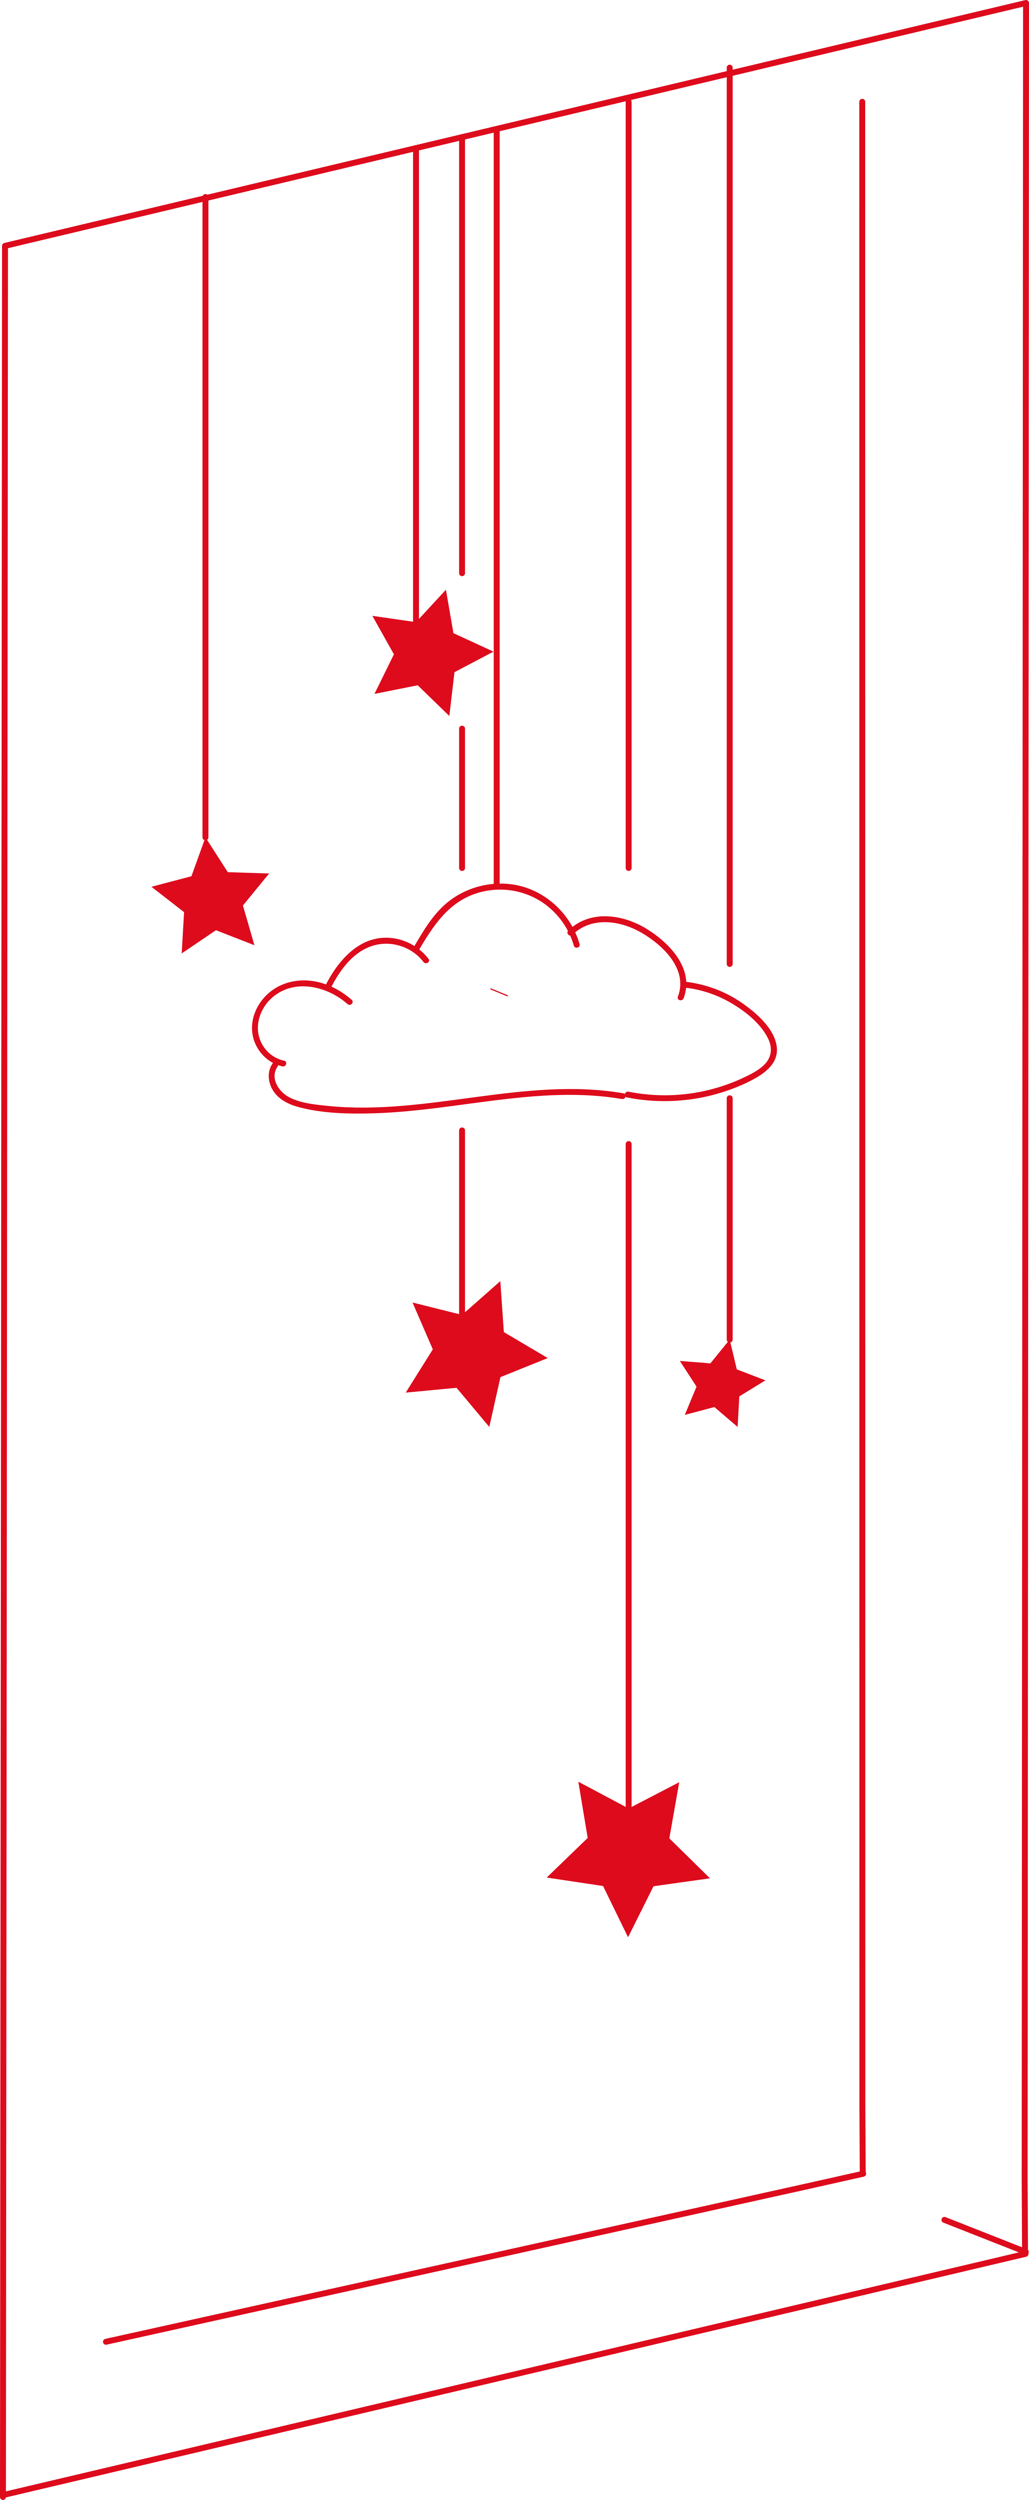 <?xml version="1.0" encoding="UTF-8"?>
<svg id="Calque_1" data-name="Calque 1" xmlns="http://www.w3.org/2000/svg" viewBox="0 0 260.29 632.28">
  <defs>
    <style>
      .cls-1 {
        fill: #dd0b1c;
      }

      .cls-2 {
        stroke-width: 1.5px;
      }

      .cls-2, .cls-3 {
        fill: none;
        stroke: #dd0b1c;
        stroke-linecap: round;
        stroke-linejoin: round;
      }

      .cls-3 {
        stroke-width: .3px;
      }
    </style>
  </defs>
  <polyline class="cls-2" points=".75 631.53 1.27 62.18 259.54 .75 259.19 551.49 259.29 569.6 259.41 570.04 .77 631.05"/>
  <polyline class="cls-2" points="218.11 25.75 218.14 532.28 218.23 549.37 218.34 549.78 204.08 552.98"/>
  <line class="cls-2" x1="204.08" y1="552.98" x2="26.8" y2="592.28"/>
  <line class="cls-2" x1="259.46" y1="569.55" x2="238.9" y2="561.45"/>
  <polygon class="cls-1" points="64.36 239.07 54.62 235.27 45.96 241.14 46.56 230.7 38.3 224.28 48.42 221.62 51.97 211.78 57.62 220.59 68.08 220.92 61.45 229.02 64.36 239.07"/>
  <polygon class="cls-1" points="113.66 181.09 105.66 173.32 94.72 175.5 99.64 165.49 94.19 155.76 105.23 157.35 112.8 149.15 114.7 160.14 124.83 164.81 114.96 170.01 113.66 181.09"/>
  <polygon class="cls-1" points="123.77 360.9 115.48 351 102.63 352.22 109.48 341.28 104.35 329.43 116.88 332.56 126.56 324.02 127.45 336.91 138.56 343.48 126.59 348.3 123.77 360.9"/>
  <polygon class="cls-1" points="186.59 360.9 180.7 355.87 173.22 357.86 176.19 350.71 171.97 344.21 179.7 344.82 184.58 338.8 186.38 346.34 193.61 349.12 187.01 353.17 186.59 360.9"/>
  <polygon class="cls-1" points="179.59 475.06 165.31 477.07 158.87 489.97 152.55 477.01 138.29 474.87 148.66 464.85 146.29 450.63 159.02 457.4 171.82 450.75 169.31 464.95 179.59 475.06"/>
  <line class="cls-3" x1="128.33" y1="251.84" x2="124.18" y2="250.13"/>
  <path class="cls-1" d="M71.86,268.27c-3.16-.66-5.65-3.19-6.4-6.33-.79-3.3,.55-6.89,2.95-9.22,5.57-5.4,14.22-3.46,19.5,1.23,.72,.64,1.78-.42,1.06-1.06-4.8-4.26-11.58-6.41-17.72-3.79-5.6,2.39-9.24,9.04-6.66,14.9,1.26,2.86,3.81,5.07,6.88,5.71,.94,.2,1.34-1.25,.4-1.45h0Z"/>
  <path class="cls-1" d="M83.59,250.07c2.17-4.37,5.33-8.9,10.09-10.67s10.35-.15,13.43,3.9c.58,.76,1.88,0,1.3-.76-3.3-4.36-9.14-6.45-14.43-4.83s-9.22,6.65-11.68,11.6c-.43,.86,.86,1.62,1.3,.76h-.01Z"/>
  <path class="cls-1" d="M106.06,240.14c3.62-6.19,7.61-12.18,14.85-14.32,6.48-1.92,13.5-.41,18.51,4.15,2.73,2.48,4.72,5.66,5.73,9.2,.26,.93,1.71,.53,1.45-.4-1.88-6.58-7-12.04-13.49-14.25-6.83-2.31-14.75-.7-20.22,3.96-3.48,2.97-5.84,6.99-8.12,10.9-.49,.84,.81,1.59,1.3,.76h0Z"/>
  <path class="cls-1" d="M144.81,236.43c4.86-4.75,12.23-3.61,17.6-.44s11.68,9.2,9.06,16.1c-.34,.9,1.11,1.29,1.45,.4,2.86-7.55-3.8-14.28-9.75-17.8s-14.07-4.56-19.42,.67c-.69,.68,.37,1.74,1.06,1.06h0Z"/>
  <path class="cls-1" d="M172.81,249.74c4.26,.42,8.4,1.76,12.09,3.92s7.48,5.18,9.37,8.97c1.15,2.32,.97,4.71-.88,6.59-1.45,1.47-3.39,2.43-5.24,3.31-4.17,1.98-8.66,3.32-13.22,3.99-5.29,.78-10.7,.63-15.95-.41-.94-.19-1.35,1.26-.4,1.45,10.2,2.03,20.92,.74,30.32-3.73,3.74-1.78,8.37-4.54,7.54-9.4-.77-4.53-5.22-8.31-8.79-10.79-4.4-3.05-9.53-4.88-14.85-5.4-.96-.09-.95,1.41,0,1.5h.01Z"/>
  <path class="cls-1" d="M68.92,269.01c-1.42,2.08-1.13,4.8,.18,6.86,1.42,2.25,3.93,3.46,6.42,4.13,6.09,1.64,12.77,1.76,19.03,1.58,13.47-.4,26.72-3.2,40.14-4.27,7.55-.6,15.16-.62,22.64,.66,.94,.16,1.35-1.28,.4-1.45-25.04-4.3-49.76,5.77-74.83,3.18-3.22-.33-6.84-.66-9.75-2.19-2.7-1.42-4.92-4.85-2.94-7.75,.55-.8-.75-1.55-1.3-.76h.01Z"/>
  <line class="cls-2" x1="105.23" y1="157.35" x2="105.23" y2="37.45"/>
  <line class="cls-2" x1="51.97" y1="211.78" x2="51.97" y2="49.83"/>
  <line class="cls-2" x1="125.64" y1="224.26" x2="125.64" y2="32.94"/>
  <line class="cls-2" x1="116.88" y1="144.97" x2="116.88" y2="34.68"/>
  <line class="cls-2" x1="116.88" y1="219.53" x2="116.88" y2="184.29"/>
  <line class="cls-2" x1="116.88" y1="332.56" x2="116.88" y2="285.91"/>
  <line class="cls-2" x1="184.58" y1="243.8" x2="184.58" y2="17.11"/>
  <line class="cls-2" x1="184.58" y1="338.8" x2="184.58" y2="277.77"/>
  <line class="cls-2" x1="159.02" y1="219.53" x2="159.02" y2="25.75"/>
  <line class="cls-2" x1="159.02" y1="457.4" x2="159.02" y2="289.36"/>
</svg>